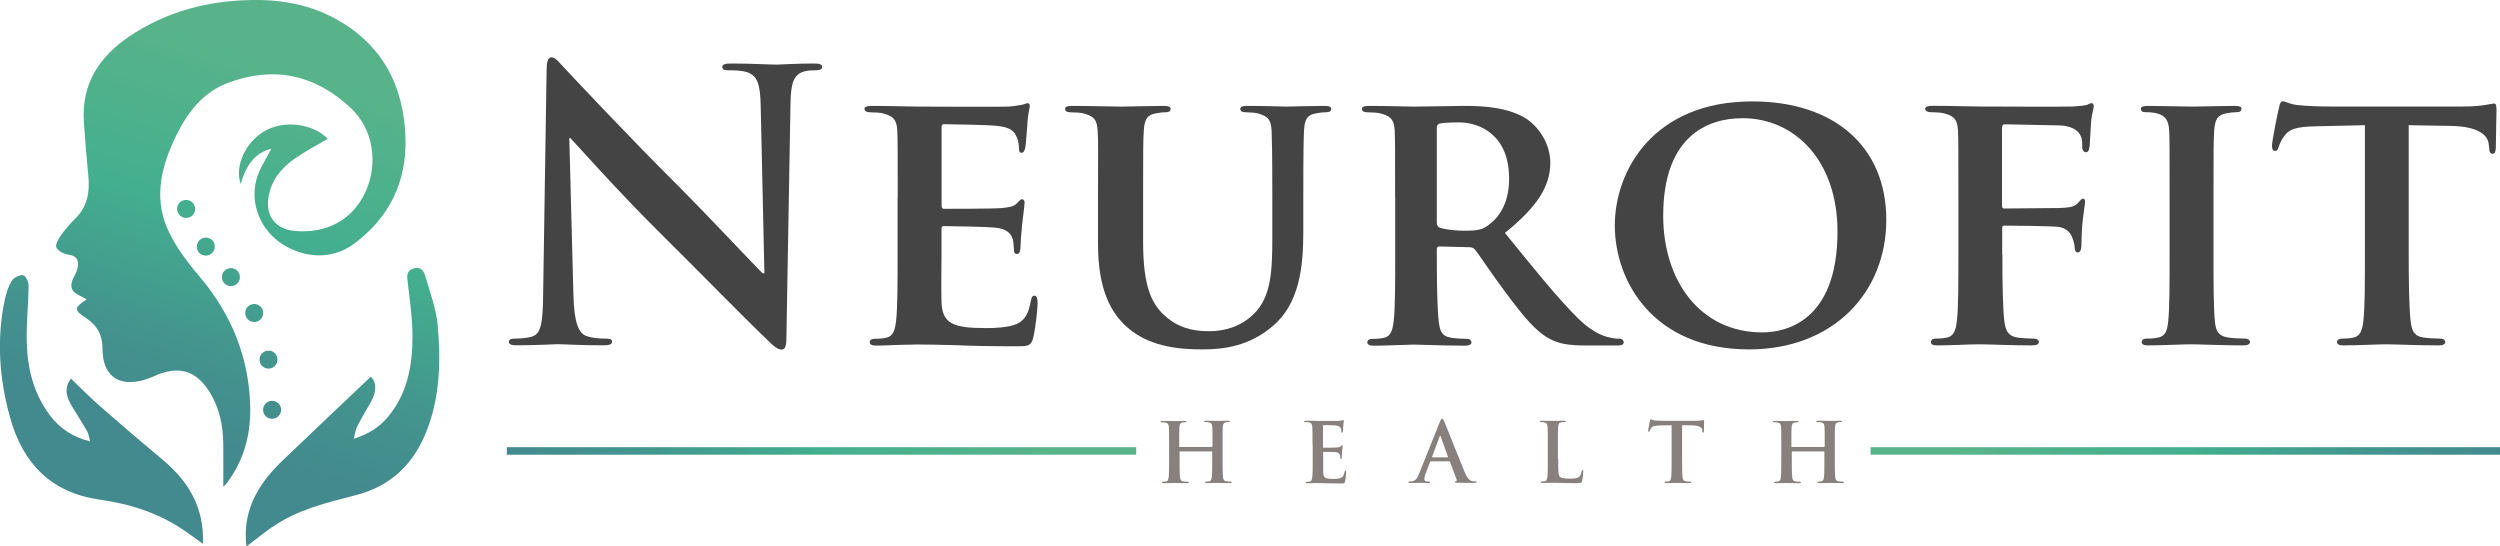 <?xml version="1.0" encoding="UTF-8"?> <svg xmlns="http://www.w3.org/2000/svg" xmlns:xlink="http://www.w3.org/1999/xlink" id="_Слой_2" data-name="Слой 2" viewBox="0 0 250 54.65"><defs><style> .cls-1 { fill: url(#_Безымянный_градиент_6-3); } .cls-2 { fill: url(#_Безымянный_градиент_6); } .cls-3 { fill: #444; } .cls-4 { fill: url(#_Безымянный_градиент_6-2); } .cls-5 { fill: #88807d; } </style><linearGradient id="_Безымянный_градиент_6" data-name="Безымянный градиент 6" x1="19.35" y1="43.65" x2="32.5" y2="1.72" gradientUnits="userSpaceOnUse"><stop offset="0" stop-color="#438a8e"></stop><stop offset=".18" stop-color="#43938e"></stop><stop offset=".47" stop-color="#43ac8e"></stop><stop offset=".49" stop-color="#43af8f"></stop><stop offset=".87" stop-color="#58b38a"></stop></linearGradient><linearGradient id="_Безымянный_градиент_6-2" data-name="Безымянный градиент 6" x1="50.68" y1="45.1" x2="113.63" y2="45.1" xlink:href="#_Безымянный_градиент_6"></linearGradient><linearGradient id="_Безымянный_градиент_6-3" data-name="Безымянный градиент 6" x1="250.23" y1="45.1" x2="187.28" y2="45.1" xlink:href="#_Безымянный_градиент_6"></linearGradient></defs><g id="_Слой_1-2" data-name="Слой 1"><path class="cls-2" d="m8.67,29.93c-.27-.14-.48-.27-.71-.37-.85-.39-1.03-.97-.6-1.81.18-.34.37-.69.42-1.06.1-.67-.11-1.12-.92-1.22-.45-.06-1.03-.36-1.22-.72-.14-.27.2-.87.46-1.23.43-.6.93-1.17,1.45-1.69,1.22-1.2,1.44-2.66,1.28-4.28-.18-1.78-.32-3.56-.44-5.35-.26-3.78,1.52-6.52,4.53-8.55C16.28,1.38,20.03.27,24.06.04c3.3-.19,6.48.21,9.42,1.8,4.75,2.57,6.92,6.74,7.07,11.99.13,4.36-1.63,7.94-5.15,10.55-2.13,1.58-4.88,1.51-7.21,0-2.08-1.35-3.2-3.92-2.56-6.39.29-1.11,1-2.1,1.5-3.12-1.71.43-2.56,1.78-3.06,3.52-.63-1.76.48-4.17,2.37-5.27,2.05-1.2,4.93-.7,6.34.76-1.12.66-2.28,1.26-3.33,2-1.35.95-2.35,2.18-2.61,3.89-.28,1.85.74,3.14,2.6,3.32,3.23.3,5.81-1.11,7.09-3.86,1.34-2.89.79-6.32-1.44-8.42-3.59-3.37-7.76-4.25-12.36-2.5-2.48.95-4.02,3-5.15,5.33-1.39,2.87-2.18,5.94-.94,8.98.75,1.85,2.06,3.55,3.37,5.1,3.14,3.73,4.86,7.97,5.01,12.81.08,2.61-.49,5.1-2,7.3-.13.2-.27.4-.42.58-.11.13-.25.24-.27.25,0-1.36.01-2.79,0-4.23-.02-1.82-.36-3.56-1.31-5.13-1.38-2.3-3.19-2.78-5.62-1.68-.81.37-1.78.64-2.64.58-1.64-.12-2.51-1.35-2.51-3.34,0-1.36-.53-2.33-1.65-3.06-1.23-.81-1.22-.99.07-1.87Zm-3.67,11.61c-1.61-2.13-2.24-4.61-2.32-7.21-.06-1.93.16-3.87.18-5.8,0-.36-.32-.99-.56-1.01-.36-.04-.91.23-1.11.54-.34.54-.55,1.19-.69,1.82-.87,4.02-.58,8.02.53,11.95,1.27,4.52,4.08,7.44,8.92,8.13,3.07.43,5.98,1.35,8.55,3.14.57.39,1.12.8,1.8,1.29.13-3.68-1.48-6.29-4.06-8.44-2.08-1.73-4.14-3.49-6.18-5.28-1.02-.89-1.97-1.86-2.97-2.81-.77,1.08-.38,1.96.15,2.84.49.81,1.01,1.61,1.48,2.44.15.26.17.58.29,1-1.76-.43-3.03-1.31-4.01-2.6Zm22.24,11.16c2.5-1.74,5.42-2.43,8.29-3.17,3.62-.92,5.9-3.19,7.19-6.58,1.28-3.37,1.37-6.9,1.05-10.41-.15-1.66-.76-3.28-1.23-4.9-.14-.5-.44-1.03-1.17-.8-.78.25-.67.82-.59,1.45.2,1.8.48,3.61.47,5.42-.01,2.86-.51,5.64-2.43,7.95-.87,1.05-1.96,1.75-3.45,2.22.14-.52.18-.91.35-1.23.43-.85.92-1.67,1.39-2.49.59-1.04.53-1.99-.03-2.49-2.96,2.81-5.93,5.6-8.86,8.42-.7.68-1.38,1.41-1.93,2.21-1.29,1.86-1.95,3.92-1.64,6.34.94-.71,1.75-1.36,2.59-1.96Zm-8.63-32.71c-.5,0-.9.4-.9.9s.4.9.9.9.9-.4.9-.9-.4-.9-.9-.9Zm1.97,3.77c-.5,0-.9.4-.9.9s.4.9.9.9.9-.4.9-.9-.4-.9-.9-.9Zm2.51,3.05c-.5,0-.9.4-.9.9s.4.9.9.9.9-.4.9-.9-.4-.9-.9-.9Zm2.33,3.59c-.5,0-.9.4-.9.9s.4.9.9.9.9-.4.9-.9-.4-.9-.9-.9Zm1.43,4.66c-.5,0-.9.4-.9.9s.4.9.9.9.9-.4.9-.9-.4-.9-.9-.9Zm.36,5.02c-.5,0-.9.4-.9.9s.4.9.9.9.9-.4.9-.9-.4-.9-.9-.9Z"></path><g><path class="cls-3" d="m57.34,29.47c.07,2.9.56,3.87,1.3,4.13.63.22,1.34.26,1.94.26.41,0,.63.07.63.3,0,.3-.34.37-.86.37-2.42,0-3.91-.11-4.62-.11-.34,0-2.09.11-4.02.11-.48,0-.82-.04-.82-.37,0-.22.22-.3.6-.3.48,0,1.15-.04,1.68-.19.97-.3,1.12-1.38,1.15-4.62l.34-22.05c0-.74.11-1.27.48-1.27.41,0,.74.48,1.38,1.15.45.48,6.11,6.55,11.54,11.95,2.53,2.53,7.56,7.89,8.19,8.49h.19l-.37-16.72c-.04-2.27-.37-2.98-1.27-3.35-.56-.22-1.45-.22-1.97-.22-.45,0-.6-.11-.6-.34,0-.3.41-.34.97-.34,1.94,0,3.72.11,4.51.11.41,0,1.82-.11,3.65-.11.48,0,.86.04.86.34,0,.22-.22.34-.67.34-.37,0-.67,0-1.12.11-1.04.3-1.34,1.08-1.38,3.17l-.41,23.5c0,.82-.15,1.15-.48,1.15-.41,0-.86-.41-1.27-.82-2.35-2.23-7.11-7.11-10.99-10.95-4.06-4.02-8.19-8.68-8.86-9.38h-.11l.41,15.64Z"></path><path class="cls-3" d="m89.77,19.75c0-4.8,0-5.7-.04-6.7-.07-1.08-.37-1.42-1.42-1.71-.26-.07-.82-.11-1.3-.11-.34,0-.56-.11-.56-.34s.26-.3.74-.3c1.71,0,3.8.07,4.73.07,1.04,0,8.3.04,8.94,0,.6-.04,1.12-.15,1.38-.19.19-.04.37-.15.52-.15.19,0,.22.15.22.3,0,.22-.19.6-.26,2.05-.04.34-.11,1.71-.19,2.09-.04.15-.11.52-.37.52-.22,0-.26-.15-.26-.41,0-.22-.04-.78-.22-1.15-.26-.56-.52-1.01-2.16-1.15-.56-.07-4.47-.15-5.14-.15-.15,0-.22.11-.22.3v7.82c0,.19.04.34.22.34.74,0,4.99,0,5.74-.07.78-.07,1.27-.15,1.56-.48.26-.22.37-.41.52-.41s.26.15.26.34-.07.71-.26,2.31c-.07.63-.15,1.9-.15,2.12,0,.26-.04.71-.34.71-.22,0-.3-.11-.3-.26-.04-.34-.04-.74-.11-1.15-.19-.63-.6-1.12-1.82-1.23-.6-.07-4.32-.15-5.14-.15-.15,0-.19.15-.19.34v2.53c0,1.08-.04,3.76,0,4.69.07,2.16,1.08,2.64,4.43,2.64.86,0,2.23-.04,3.09-.41.82-.37,1.19-1.04,1.42-2.35.07-.34.15-.48.37-.48.26,0,.3.41.3.74,0,.71-.26,2.87-.45,3.5-.22.82-.52.82-1.75.82-2.46,0-4.43-.04-6.03-.11-1.6-.04-2.83-.07-3.8-.07-.37,0-1.08.04-1.86.04-.78.04-1.6.07-2.27.07-.41,0-.63-.11-.63-.34,0-.15.11-.34.52-.34.48,0,.86-.04,1.15-.11.67-.15.86-.74.97-1.68.15-1.34.15-3.84.15-6.74v-5.59Z"></path><path class="cls-3" d="m109.8,19.75c0-4.8.04-5.7-.04-6.7-.07-1.12-.37-1.42-1.42-1.71-.26-.07-.82-.11-1.27-.11-.37,0-.56-.11-.56-.34s.22-.3.71-.3c1.75,0,3.95.07,4.92.07.82,0,3.02-.07,4.21-.07.48,0,.71.07.71.3s-.19.34-.52.34c-.37,0-.56.04-.97.11-.86.15-1.12.6-1.19,1.71-.07,1.01-.07,1.9-.07,6.7v4.43c0,4.62.89,6.41,2.5,7.67,1.45,1.15,3.02,1.27,4.13,1.27,1.42,0,3.09-.41,4.39-1.68,1.82-1.71,1.9-4.47,1.9-7.71v-3.98c0-4.8-.04-5.7-.07-6.7-.07-1.08-.34-1.42-1.38-1.71-.26-.07-.82-.11-1.19-.11s-.56-.11-.56-.34.22-.3.67-.3c1.68,0,3.87.07,3.91.07.37,0,2.57-.07,3.84-.07.45,0,.67.07.67.3s-.19.34-.56.34-.56.04-.97.11c-.89.15-1.12.6-1.19,1.71-.04,1.01-.07,1.9-.07,6.7v3.39c0,3.54-.37,7.26-3.13,9.53-2.31,1.94-4.8,2.27-6.93,2.27-1.71,0-5.1-.07-7.49-2.16-1.68-1.45-2.98-3.8-2.98-8.38v-4.66Z"></path><path class="cls-3" d="m139.51,19.75c0-4.8,0-5.7-.04-6.7-.07-1.08-.37-1.42-1.42-1.71-.26-.07-.82-.11-1.3-.11-.34,0-.56-.11-.56-.34s.26-.3.74-.3c1.71,0,3.8.07,4.47.07,1.12,0,4.1-.07,5.1-.07,2.09,0,4.47.19,6.22,1.34.93.63,2.31,2.23,2.31,4.36,0,2.35-1.34,4.43-4.54,7,2.9,3.57,5.21,6.44,7.19,8.42,1.82,1.82,2.98,1.97,3.5,2.09.34.07.52.07.78.07s.41.19.41.34c0,.26-.22.34-.63.34h-3.13c-1.82,0-2.72-.19-3.57-.63-1.41-.71-2.64-2.2-4.47-4.66-1.3-1.71-2.68-3.84-3.09-4.32-.19-.19-.37-.22-.6-.22l-2.94-.07c-.15,0-.26.07-.26.26v.45c0,2.94.04,5.4.19,6.74.11.93.26,1.53,1.27,1.68.48.07,1.19.11,1.6.11.26,0,.41.19.41.34,0,.22-.26.34-.67.34-1.9,0-4.62-.11-5.1-.11-.63,0-2.72.11-4.02.11-.41,0-.63-.11-.63-.34,0-.15.11-.34.52-.34.48,0,.86-.04,1.15-.11.67-.15.86-.74.97-1.68.15-1.34.15-3.84.15-6.74v-5.59Zm4.17,2.46c0,.34.07.45.3.56.71.22,1.68.3,2.5.3,1.3,0,1.75-.11,2.31-.52,1.01-.71,2.12-2.09,2.12-4.69,0-4.47-3.05-5.62-4.99-5.62-.82,0-1.6.04-1.94.11-.22.07-.3.19-.3.45v9.42Z"></path><path class="cls-3" d="m161.48,22.54c0-5.4,3.8-12.4,13.74-12.4,8.27,0,13.41,4.58,13.41,11.84s-5.29,12.96-13.74,12.96c-9.53,0-13.41-6.78-13.41-12.4Zm22.27.6c0-7-4.21-11.32-9.5-11.32-3.65,0-7.93,1.94-7.93,9.76,0,6.52,3.72,11.66,9.91,11.66,2.31,0,7.52-1.08,7.52-10.09Z"></path><path class="cls-3" d="m200.24,25.44c0,3.05.04,5.29.19,6.63.11.93.34,1.53,1.3,1.68.45.07,1.15.11,1.6.11.41,0,.56.19.56.34,0,.22-.22.34-.71.34-2.09,0-4.39-.11-5.25-.11s-2.94.11-4.17.11c-.45,0-.67-.07-.67-.34,0-.15.11-.34.48-.34.48,0,.86-.04,1.15-.11.67-.15.86-.74.97-1.68.15-1.34.15-3.69.15-6.74v-5.59c0-4.8,0-5.7-.04-6.7-.07-1.08-.37-1.45-1.42-1.71-.26-.07-.82-.11-1.3-.11-.3,0-.56-.11-.56-.34s.26-.3.78-.3c1.68,0,3.76.07,4.69.07,1.27,0,8.53.04,9.31,0,.6-.04,1.01-.07,1.34-.15.19-.04.34-.19.52-.19.11,0,.22.15.22.3,0,.22-.15.6-.26,1.41-.04.34-.11,2.2-.15,2.57-.04.26-.11.63-.34.63s-.41-.15-.41-.52c0-.26.04-.74-.19-1.19-.22-.45-.86-.93-2.09-.97l-5.44-.11c-.19,0-.3.07-.3.45v7.67c0,.19.04.3.22.3l4.58-.04c.56,0,1.01,0,1.49-.04.6-.04,1.08-.15,1.38-.56.19-.19.26-.34.45-.34.11,0,.19.11.19.3s-.15,1.04-.26,2.05c-.07.63-.11,2.09-.11,2.31,0,.26-.04.71-.37.71-.19,0-.3-.22-.3-.45s-.07-.6-.22-.97c-.15-.45-.56-1.08-1.56-1.15-.82-.07-4.69-.11-5.25-.11-.15,0-.22.04-.22.26v2.61Z"></path><path class="cls-3" d="m216.96,19.75c0-4.8,0-5.7-.04-6.7-.07-1.08-.41-1.45-1.12-1.68-.37-.11-.78-.15-1.19-.15-.34,0-.52-.07-.52-.37,0-.19.26-.26.78-.26,1.23,0,3.46.07,4.39.07.82,0,2.94-.07,4.21-.07.41,0,.67.07.67.26,0,.3-.19.37-.52.37s-.6.04-.97.11c-.89.15-1.15.6-1.23,1.71-.07,1.01-.07,1.9-.07,6.7v5.59c0,3.05,0,5.59.15,6.93.11.86.34,1.34,1.3,1.49.45.07,1.19.11,1.68.11.37,0,.52.19.52.34,0,.22-.26.34-.63.34-2.16,0-4.39-.11-5.29-.11-.74,0-2.98.11-4.28.11-.41,0-.63-.11-.63-.34,0-.15.11-.34.52-.34.48,0,.86-.04,1.15-.11.67-.15.86-.6.97-1.53.15-1.3.15-3.84.15-6.89v-5.59Z"></path><path class="cls-3" d="m236.47,12.52l-4.88.11c-1.9.04-2.68.26-3.16.97-.34.45-.48.86-.56,1.08-.07.26-.15.41-.37.41s-.3-.19-.3-.52c0-.52.63-3.57.71-3.84.07-.41.19-.6.37-.6.26,0,.6.26,1.42.37.97.11,2.2.15,3.28.15h13.29c1.04,0,1.75-.07,2.23-.15.52-.07.78-.15.89-.15.22,0,.26.19.26.67,0,.67-.07,3.02-.07,3.84-.04.34-.11.52-.3.52-.26,0-.34-.15-.37-.63l-.04-.34c-.07-.82-.93-1.79-3.87-1.82l-4.13-.07v12.81c0,2.9.04,5.4.19,6.78.11.89.3,1.49,1.27,1.64.45.07,1.19.11,1.68.11.37,0,.52.19.52.34,0,.22-.26.34-.63.34-2.16,0-4.36-.11-5.29-.11-.74,0-2.98.11-4.28.11-.41,0-.63-.11-.63-.34,0-.15.11-.34.52-.34.48,0,.89-.04,1.15-.11.67-.15.86-.74.97-1.68.15-1.34.15-3.84.15-6.74v-12.81Z"></path></g><g><path class="cls-5" d="m121.2,44.68s.05-.02.05-.06v-.17c0-1.26,0-1.49-.02-1.75-.02-.28-.08-.41-.36-.47-.07-.02-.21-.02-.32-.02-.09,0-.14-.02-.14-.07s.06-.07.17-.07c.45,0,.97.02,1.19.02.2,0,.72-.02,1.04-.02.12,0,.17.02.17.07s-.05.07-.15.07c-.07,0-.14,0-.24.02-.22.04-.29.18-.31.47-.02.26-.02.5-.02,1.75v1.46c0,.76,0,1.41.04,1.77.02.23.07.41.32.45.12.02.3.03.42.03.09,0,.13.02.13.07,0,.06-.07.08-.17.08-.54,0-1.06-.02-1.29-.02-.19,0-.71.02-1.03.02-.12,0-.17-.02-.17-.08,0-.04.03-.07.13-.07.12,0,.22-.02.3-.03.17-.03.21-.22.24-.45.04-.35.04-1,.04-1.76v-.73s-.02-.05-.05-.05h-3.16s-.05,0-.05.05v.73c0,.76,0,1.41.04,1.77.02.23.07.41.32.45.12.02.3.03.42.03.09,0,.13.02.13.07,0,.06-.07.08-.17.08-.54,0-1.06-.02-1.29-.02-.19,0-.71.02-1.04.02-.11,0-.17-.02-.17-.08,0-.04.03-.07.13-.07.12,0,.22-.02.3-.03.17-.03.21-.22.24-.45.04-.35.04-1,.04-1.76v-1.46c0-1.26,0-1.49-.02-1.75-.02-.28-.08-.41-.36-.47-.07-.02-.21-.02-.32-.02-.09,0-.14-.02-.14-.07s.06-.07.17-.07c.45,0,.97.02,1.19.02.2,0,.72-.02,1.04-.02.12,0,.17.02.17.07s-.05.07-.15.07c-.07,0-.14,0-.24.02-.22.04-.29.18-.31.47-.02.26-.02.5-.02,1.75v.17s.02.06.05.06h3.16Z"></path><path class="cls-5" d="m131.25,44.45c0-1.26,0-1.49-.02-1.75-.02-.28-.08-.41-.36-.47-.07-.02-.21-.02-.32-.02-.09,0-.14-.02-.14-.07s.06-.07.18-.07c.22,0,.46,0,.67,0,.22,0,.41.02.52.02.26,0,1.91,0,2.07,0,.16-.02.29-.03.36-.05.04,0,.09-.03.13-.03s.05.03.05.07c0,.06-.04.16-.07.54,0,.08-.02.45-.04.55,0,.04-.02.09-.08.09s-.07-.04-.07-.12c0-.06,0-.2-.05-.3-.06-.15-.14-.25-.55-.3-.14-.02-1.01-.03-1.17-.03-.04,0-.06.02-.06.08v2.09c0,.06,0,.09.06.09.18,0,1.13,0,1.32-.02.2-.02.32-.04.4-.12.06-.07.09-.11.13-.11.03,0,.06.02.06.07s-.03.18-.07.6c0,.17-.03.5-.03.55,0,.07,0,.16-.07.16-.06,0-.07-.03-.07-.07,0-.08,0-.19-.03-.3-.04-.17-.16-.29-.46-.32-.16-.02-.98-.02-1.17-.02-.04,0-.05.03-.05.08v.65c0,.28,0,1.04,0,1.28.02.57.15.69.99.69.21,0,.56,0,.78-.1.21-.1.31-.27.37-.61.02-.09.03-.12.09-.12.07,0,.07.07.07.15,0,.19-.07.75-.11.92-.06.22-.13.22-.45.22-.62,0-1.07-.02-1.43-.02-.35-.02-.61-.02-.86-.02-.09,0-.27,0-.47,0-.19,0-.41.02-.57.02-.11,0-.17-.02-.17-.08,0-.04.03-.07.13-.07.12,0,.22-.02.3-.03.17-.03.21-.22.24-.45.04-.35.04-1,.04-1.76v-1.46Z"></path><path class="cls-5" d="m143.07,46.14s-.06.02-.07.07l-.45,1.18c-.08.21-.12.41-.12.5,0,.15.07.26.33.26h.12c.1,0,.12.02.12.07,0,.07-.05.08-.14.08-.26,0-.62-.02-.88-.02-.09,0-.55.02-.98.02-.11,0-.16-.02-.16-.08,0-.05.03-.07.1-.07.07,0,.19,0,.26-.02.38-.05.54-.33.7-.74l2.08-5.19c.1-.24.15-.33.23-.33.07,0,.12.07.21.26.2.45,1.52,3.83,2.05,5.08.31.74.55.86.73.9.12.02.25.03.35.03.07,0,.11,0,.11.07,0,.07-.07.08-.38.08s-.9,0-1.56-.02c-.15,0-.25,0-.25-.07,0-.05.03-.07.12-.07.06-.02.12-.09.07-.19l-.66-1.75s-.04-.06-.08-.06h-1.84Zm1.69-.41s.05-.02.04-.05l-.74-2.04s-.02-.07-.04-.07-.04.04-.05.07l-.76,2.03s0,.06.03.06h1.52Z"></path><path class="cls-5" d="m155.82,45.9c0,1.06,0,1.63.17,1.78.14.12.36.18,1,.18.44,0,.76,0,.97-.23.1-.11.2-.34.21-.5,0-.07.02-.12.09-.12.06,0,.07.04.07.14,0,.09-.06.71-.12.95-.05.18-.09.22-.52.22-.59,0-1.03-.02-1.4-.02-.37-.02-.67-.02-1.01-.02-.09,0-.27,0-.47,0-.19,0-.41.02-.57.02-.11,0-.17-.02-.17-.08,0-.04.03-.07.13-.07.12,0,.22-.02.3-.03.17-.03.21-.22.24-.45.04-.35.04-1,.04-1.76v-1.46c0-1.26,0-1.49-.02-1.75-.02-.28-.08-.41-.36-.47-.07-.02-.17-.02-.27-.02-.09,0-.14-.02-.14-.07s.06-.07.18-.07c.39,0,.91.02,1.13.02.2,0,.8-.02,1.12-.02.12,0,.17.02.17.07s-.05.07-.15.07c-.09,0-.22,0-.32.02-.22.04-.29.18-.31.47-.02.26-.02.5-.02,1.75v1.46Z"></path><path class="cls-5" d="m167.15,42.52l-1.23.03c-.48.02-.68.06-.8.24-.08.12-.12.22-.14.29-.02.07-.04.1-.09.1-.06,0-.07-.04-.07-.13,0-.13.16-.88.17-.95.02-.11.05-.16.1-.16.07,0,.15.08.36.1.24.02.55.04.83.04h3.27c.26,0,.45-.02.57-.04.12-.02.19-.04.22-.04.06,0,.07.05.07.17,0,.17-.02.74-.02.96,0,.08-.02.13-.07.13-.07,0-.08-.04-.09-.17v-.09c-.02-.21-.25-.45-.98-.46l-1.04-.02v3.39c0,.76,0,1.41.04,1.77.02.23.07.41.32.45.12.02.3.03.42.03.09,0,.13.02.13.07,0,.06-.07.08-.16.08-.55,0-1.07-.02-1.3-.02-.19,0-.71.02-1.04.02-.11,0-.17-.02-.17-.08,0-.04.03-.07.13-.07.12,0,.22-.02.3-.03.17-.03.22-.22.24-.45.04-.35.04-1,.04-1.76v-3.39Z"></path><path class="cls-5" d="m182.42,44.68s.05-.02.05-.06v-.17c0-1.26,0-1.49-.02-1.75-.02-.28-.08-.41-.36-.47-.07-.02-.21-.02-.32-.02-.09,0-.14-.02-.14-.07s.06-.07.17-.07c.45,0,.97.02,1.19.02.2,0,.72-.02,1.04-.02.12,0,.17.02.17.07s-.05.07-.15.07c-.07,0-.14,0-.24.02-.22.04-.29.18-.31.47-.02.26-.02.5-.02,1.75v1.46c0,.76,0,1.41.04,1.77.02.23.07.41.32.45.12.02.3.03.42.03.09,0,.13.02.13.07,0,.06-.07.08-.17.08-.54,0-1.06-.02-1.29-.02-.19,0-.71.02-1.03.02-.12,0-.17-.02-.17-.08,0-.04.03-.07.13-.07.12,0,.22-.02.3-.03.17-.03.21-.22.24-.45.04-.35.04-1,.04-1.76v-.73s-.02-.05-.05-.05h-3.16s-.05,0-.05.05v.73c0,.76,0,1.41.04,1.77.02.23.07.41.32.45.12.02.3.03.42.03.09,0,.13.02.13.07,0,.06-.07.08-.17.08-.54,0-1.06-.02-1.29-.02-.19,0-.71.02-1.04.02-.11,0-.17-.02-.17-.08,0-.04.03-.07.13-.07.12,0,.22-.02.3-.03.17-.03.21-.22.24-.45.04-.35.04-1,.04-1.76v-1.46c0-1.26,0-1.49-.02-1.75-.02-.28-.08-.41-.36-.47-.07-.02-.21-.02-.32-.02-.09,0-.14-.02-.14-.07s.06-.07.17-.07c.45,0,.97.02,1.19.02.2,0,.72-.02,1.04-.02.12,0,.17.02.17.07s-.05.07-.15.07c-.07,0-.14,0-.24.02-.22.04-.29.18-.31.47-.02.26-.02.5-.02,1.75v.17s.02.06.05.06h3.16Z"></path></g><rect class="cls-4" x="50.68" y="44.72" width="62.94" height=".75"></rect><rect class="cls-1" x="187.06" y="44.72" width="62.94" height=".75"></rect></g></svg> 